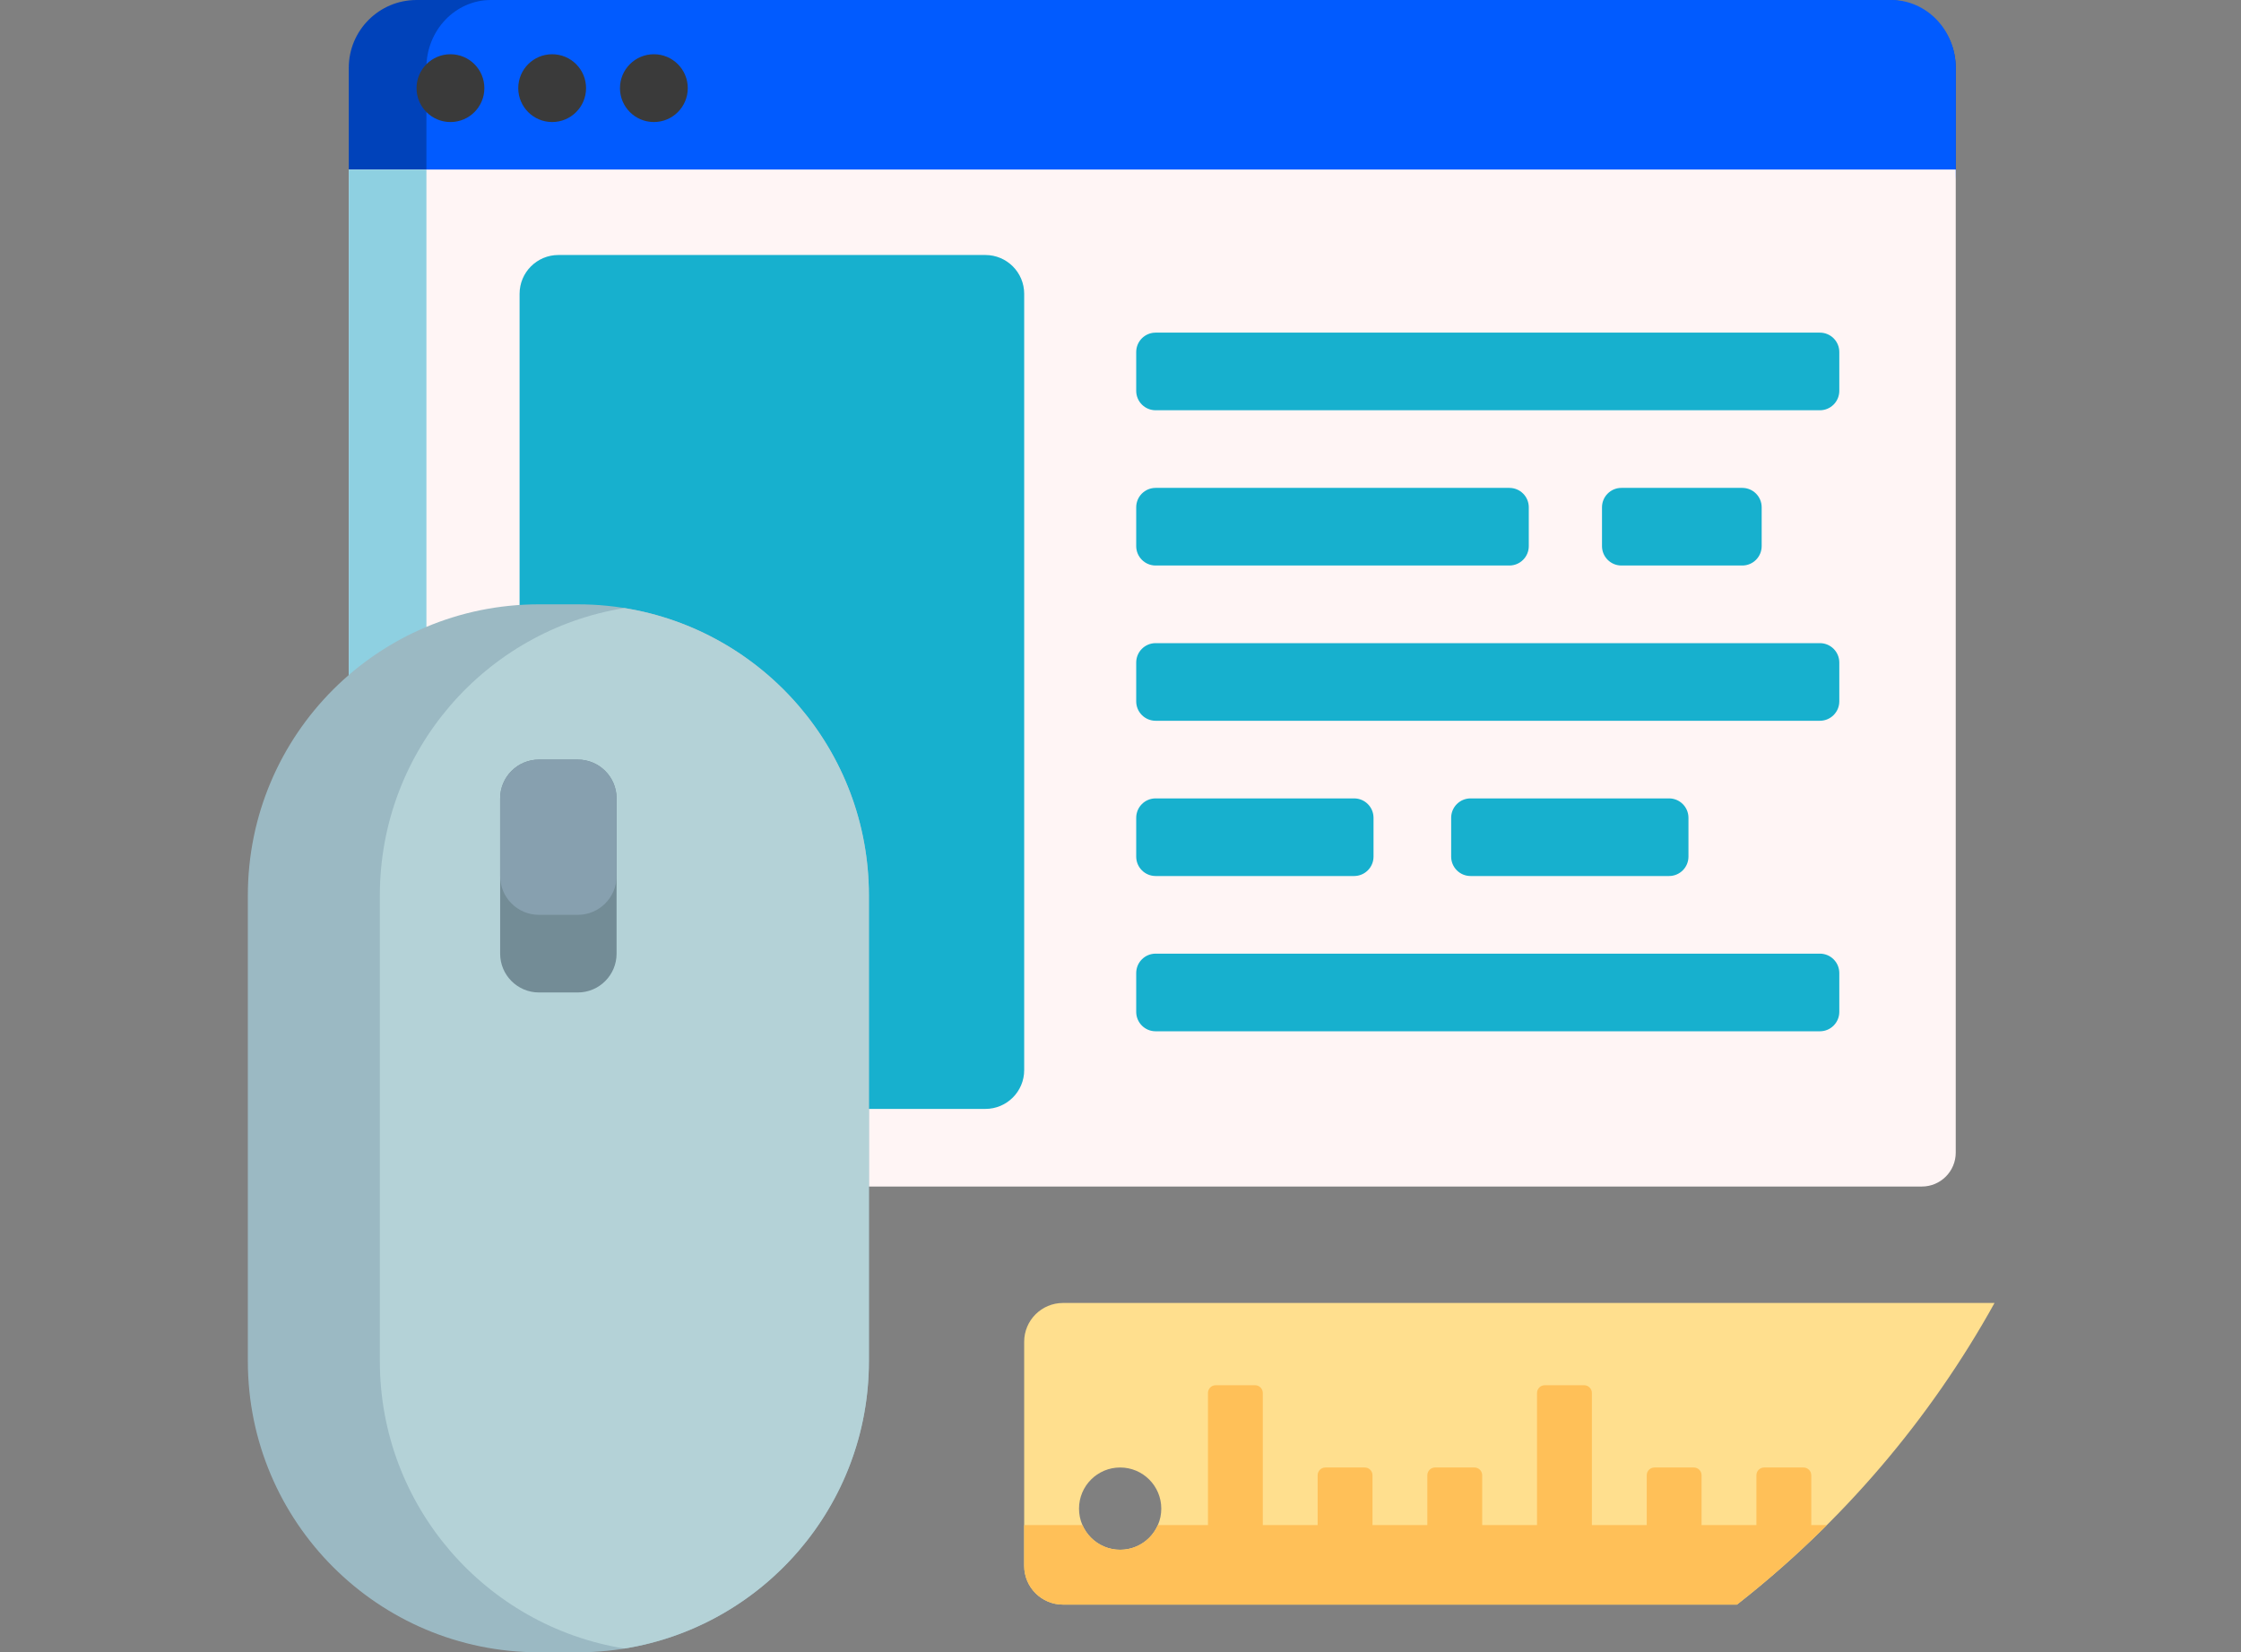 <svg width="217" height="160" viewBox="0 0 217 160" fill="none" xmlns="http://www.w3.org/2000/svg">
<rect x="0" y="0" width="217" height="160" fill="#808080" stroke="none"/>
<g clip-path="url(#clip0_1004_600)">
<path d="M182.812 22.979H40.339C36.713 22.979 33.773 20.04 33.773 16.414V6.565C33.773 2.939 36.713 0 40.339 0H90.237H182.812C186.438 0 189.377 2.94 189.377 6.565V16.414C189.378 20.04 186.438 22.979 182.812 22.979Z" fill="#0042BA"/>
<path d="M183.128 22.979H47.537C44.087 22.979 41.289 20.04 41.289 16.414V6.565C41.289 2.939 44.087 0 47.537 0H95.025H183.128C186.578 0 189.376 2.94 189.376 6.565V16.414C189.376 20.04 186.579 22.979 183.128 22.979Z" fill="#015BFF"/>
<path d="M46.901 8.535C46.901 10.348 45.432 11.818 43.619 11.818C41.806 11.818 40.336 10.348 40.336 8.535C40.336 6.722 41.806 5.252 43.619 5.252C45.431 5.252 46.901 6.722 46.901 8.535ZM63.315 5.252C61.502 5.252 60.033 6.722 60.033 8.535C60.033 10.348 61.502 11.817 63.315 11.817C65.129 11.817 66.598 10.348 66.598 8.535C66.598 6.722 65.128 5.252 63.315 5.252ZM53.467 5.252C51.654 5.252 50.184 6.722 50.184 8.535C50.184 10.348 51.654 11.817 53.467 11.817C55.28 11.817 56.749 10.348 56.749 8.535C56.749 6.722 55.28 5.252 53.467 5.252Z" fill="#3A3A3A"/>
<path d="M186.095 114.898H109.934H37.056C35.243 114.898 33.773 113.428 33.773 111.615V16.414H189.378V111.615C189.378 113.428 187.908 114.898 186.095 114.898Z" fill="#FFF5F5"/>
<path d="M44.573 114.898H37.056C35.243 114.898 33.773 113.428 33.773 111.615V42.676V16.414H41.291V42.677V111.615C41.291 113.428 42.76 114.898 44.573 114.898Z" fill="#8ED0E1"/>
<path d="M178.103 34.09V37.848C178.103 38.886 177.262 39.728 176.224 39.728H111.901C110.863 39.728 110.021 38.886 110.021 37.848V34.09C110.021 33.052 110.863 32.211 111.901 32.211H176.224C177.262 32.211 178.103 33.052 178.103 34.09ZM176.224 62.279H111.901C110.863 62.279 110.021 63.12 110.021 64.158V67.917C110.021 68.954 110.863 69.796 111.901 69.796H176.224C177.262 69.796 178.103 68.954 178.103 67.917V64.158C178.103 63.12 177.262 62.279 176.224 62.279ZM176.224 92.347H111.901C110.863 92.347 110.021 93.189 110.021 94.227V97.985C110.021 99.023 110.863 99.865 111.901 99.865H176.224C177.262 99.865 178.103 99.023 178.103 97.985V94.227C178.103 93.189 177.262 92.347 176.224 92.347ZM111.901 54.762H146.156C147.193 54.762 148.035 53.92 148.035 52.883V49.124C148.035 48.086 147.193 47.245 146.156 47.245H111.901C110.863 47.245 110.021 48.086 110.021 49.124V52.883C110.021 53.92 110.862 54.762 111.901 54.762ZM168.707 54.762C169.745 54.762 170.586 53.92 170.586 52.883V49.124C170.586 48.086 169.745 47.245 168.707 47.245H157.003C155.966 47.245 155.124 48.086 155.124 49.124V52.883C155.124 53.92 155.966 54.762 157.003 54.762H168.707ZM111.901 84.83H131.121C132.159 84.83 133.001 83.989 133.001 82.951V79.192C133.001 78.155 132.159 77.313 131.121 77.313H111.901C110.863 77.313 110.021 78.155 110.021 79.192V82.951C110.021 83.989 110.862 84.83 111.901 84.83ZM161.618 84.83C162.656 84.83 163.497 83.989 163.497 82.951V79.192C163.497 78.155 162.656 77.313 161.618 77.313H142.397C141.359 77.313 140.518 78.155 140.518 79.192V82.951C140.518 83.989 141.359 84.83 142.397 84.83H161.618ZM95.415 24.693H54.071C51.995 24.693 50.312 26.376 50.312 28.452V103.623C50.312 105.699 51.995 107.382 54.071 107.382H95.415C97.491 107.382 99.174 105.699 99.174 103.623V28.452C99.174 26.376 97.491 24.693 95.415 24.693Z" fill="#17B0CE"/>
<path d="M55.948 160.001H52.189C36.621 160.001 24 147.38 24 131.811V86.709C24 71.14 36.621 58.52 52.189 58.52H55.948C71.516 58.52 84.137 71.14 84.137 86.709V131.811C84.137 147.38 71.516 160.001 55.948 160.001Z" fill="#9BB9C3"/>
<path d="M84.139 86.707V131.809C84.139 145.842 73.884 157.475 60.46 159.635C47.036 157.475 36.781 145.842 36.781 131.809V86.707C36.781 72.674 47.036 61.041 60.46 58.881C73.884 61.041 84.139 72.674 84.139 86.707Z" fill="#B4D2D7"/>
<path d="M55.947 96.106H52.188C50.112 96.106 48.43 94.423 48.43 92.347V77.313C48.43 75.237 50.112 73.555 52.188 73.555H55.947C58.023 73.555 59.705 75.237 59.705 77.313V92.347C59.705 94.423 58.023 96.106 55.947 96.106Z" fill="#738C96"/>
<path d="M55.947 88.589H52.188C50.112 88.589 48.43 86.906 48.43 84.83V77.313C48.43 75.237 50.112 73.555 52.188 73.555H55.947C58.023 73.555 59.705 75.237 59.705 77.313V84.83C59.705 86.906 58.023 88.589 55.947 88.589Z" fill="#87A0AF"/>
<path d="M102.93 126.174C100.855 126.174 99.172 127.857 99.172 129.932V151.625C99.172 153.701 100.855 155.384 102.93 155.384H168.193C178.339 147.444 186.846 137.51 193.135 126.174H102.93ZM108.466 150.073C106.266 150.073 104.483 148.29 104.483 146.09C104.483 143.89 106.266 142.106 108.466 142.106C110.666 142.106 112.449 143.89 112.449 146.09C112.449 148.29 110.666 150.073 108.466 150.073Z" fill="#FFDF8E"/>
<path d="M175.389 147.681H176.901C174.157 150.419 171.249 152.99 168.193 155.382H164.767H159.456H154.145H148.834H143.524H138.213H132.902H127.591H122.28H116.969H102.93C100.855 155.382 99.172 153.7 99.172 151.624V147.681H104.816C105.431 149.088 106.833 150.071 108.466 150.071C110.099 150.071 111.501 149.088 112.116 147.681H116.969V134.89C116.969 134.475 117.305 134.139 117.72 134.139H121.528C121.943 134.139 122.279 134.475 122.279 134.89V147.681H127.59V142.857C127.59 142.442 127.927 142.105 128.342 142.105H132.149C132.565 142.105 132.901 142.442 132.901 142.857V147.681H138.212V142.857C138.212 142.442 138.548 142.105 138.964 142.105H142.771C143.186 142.105 143.523 142.442 143.523 142.857V147.681H148.834V134.89C148.834 134.475 149.17 134.139 149.585 134.139H153.393C153.808 134.139 154.145 134.475 154.145 134.89V147.681H159.455V142.857C159.455 142.442 159.792 142.105 160.207 142.105H164.014C164.43 142.105 164.766 142.442 164.766 142.857V147.681H170.077V142.857C170.077 142.442 170.413 142.105 170.829 142.105H174.636C175.051 142.105 175.388 142.442 175.388 142.857V147.681H175.389Z" fill="#FFC058"/>
</g>
<defs>
<clipPath id="clip0_1004_600">
<rect width="217" height="160" fill="white"/>
</clipPath>
</defs>
</svg>
